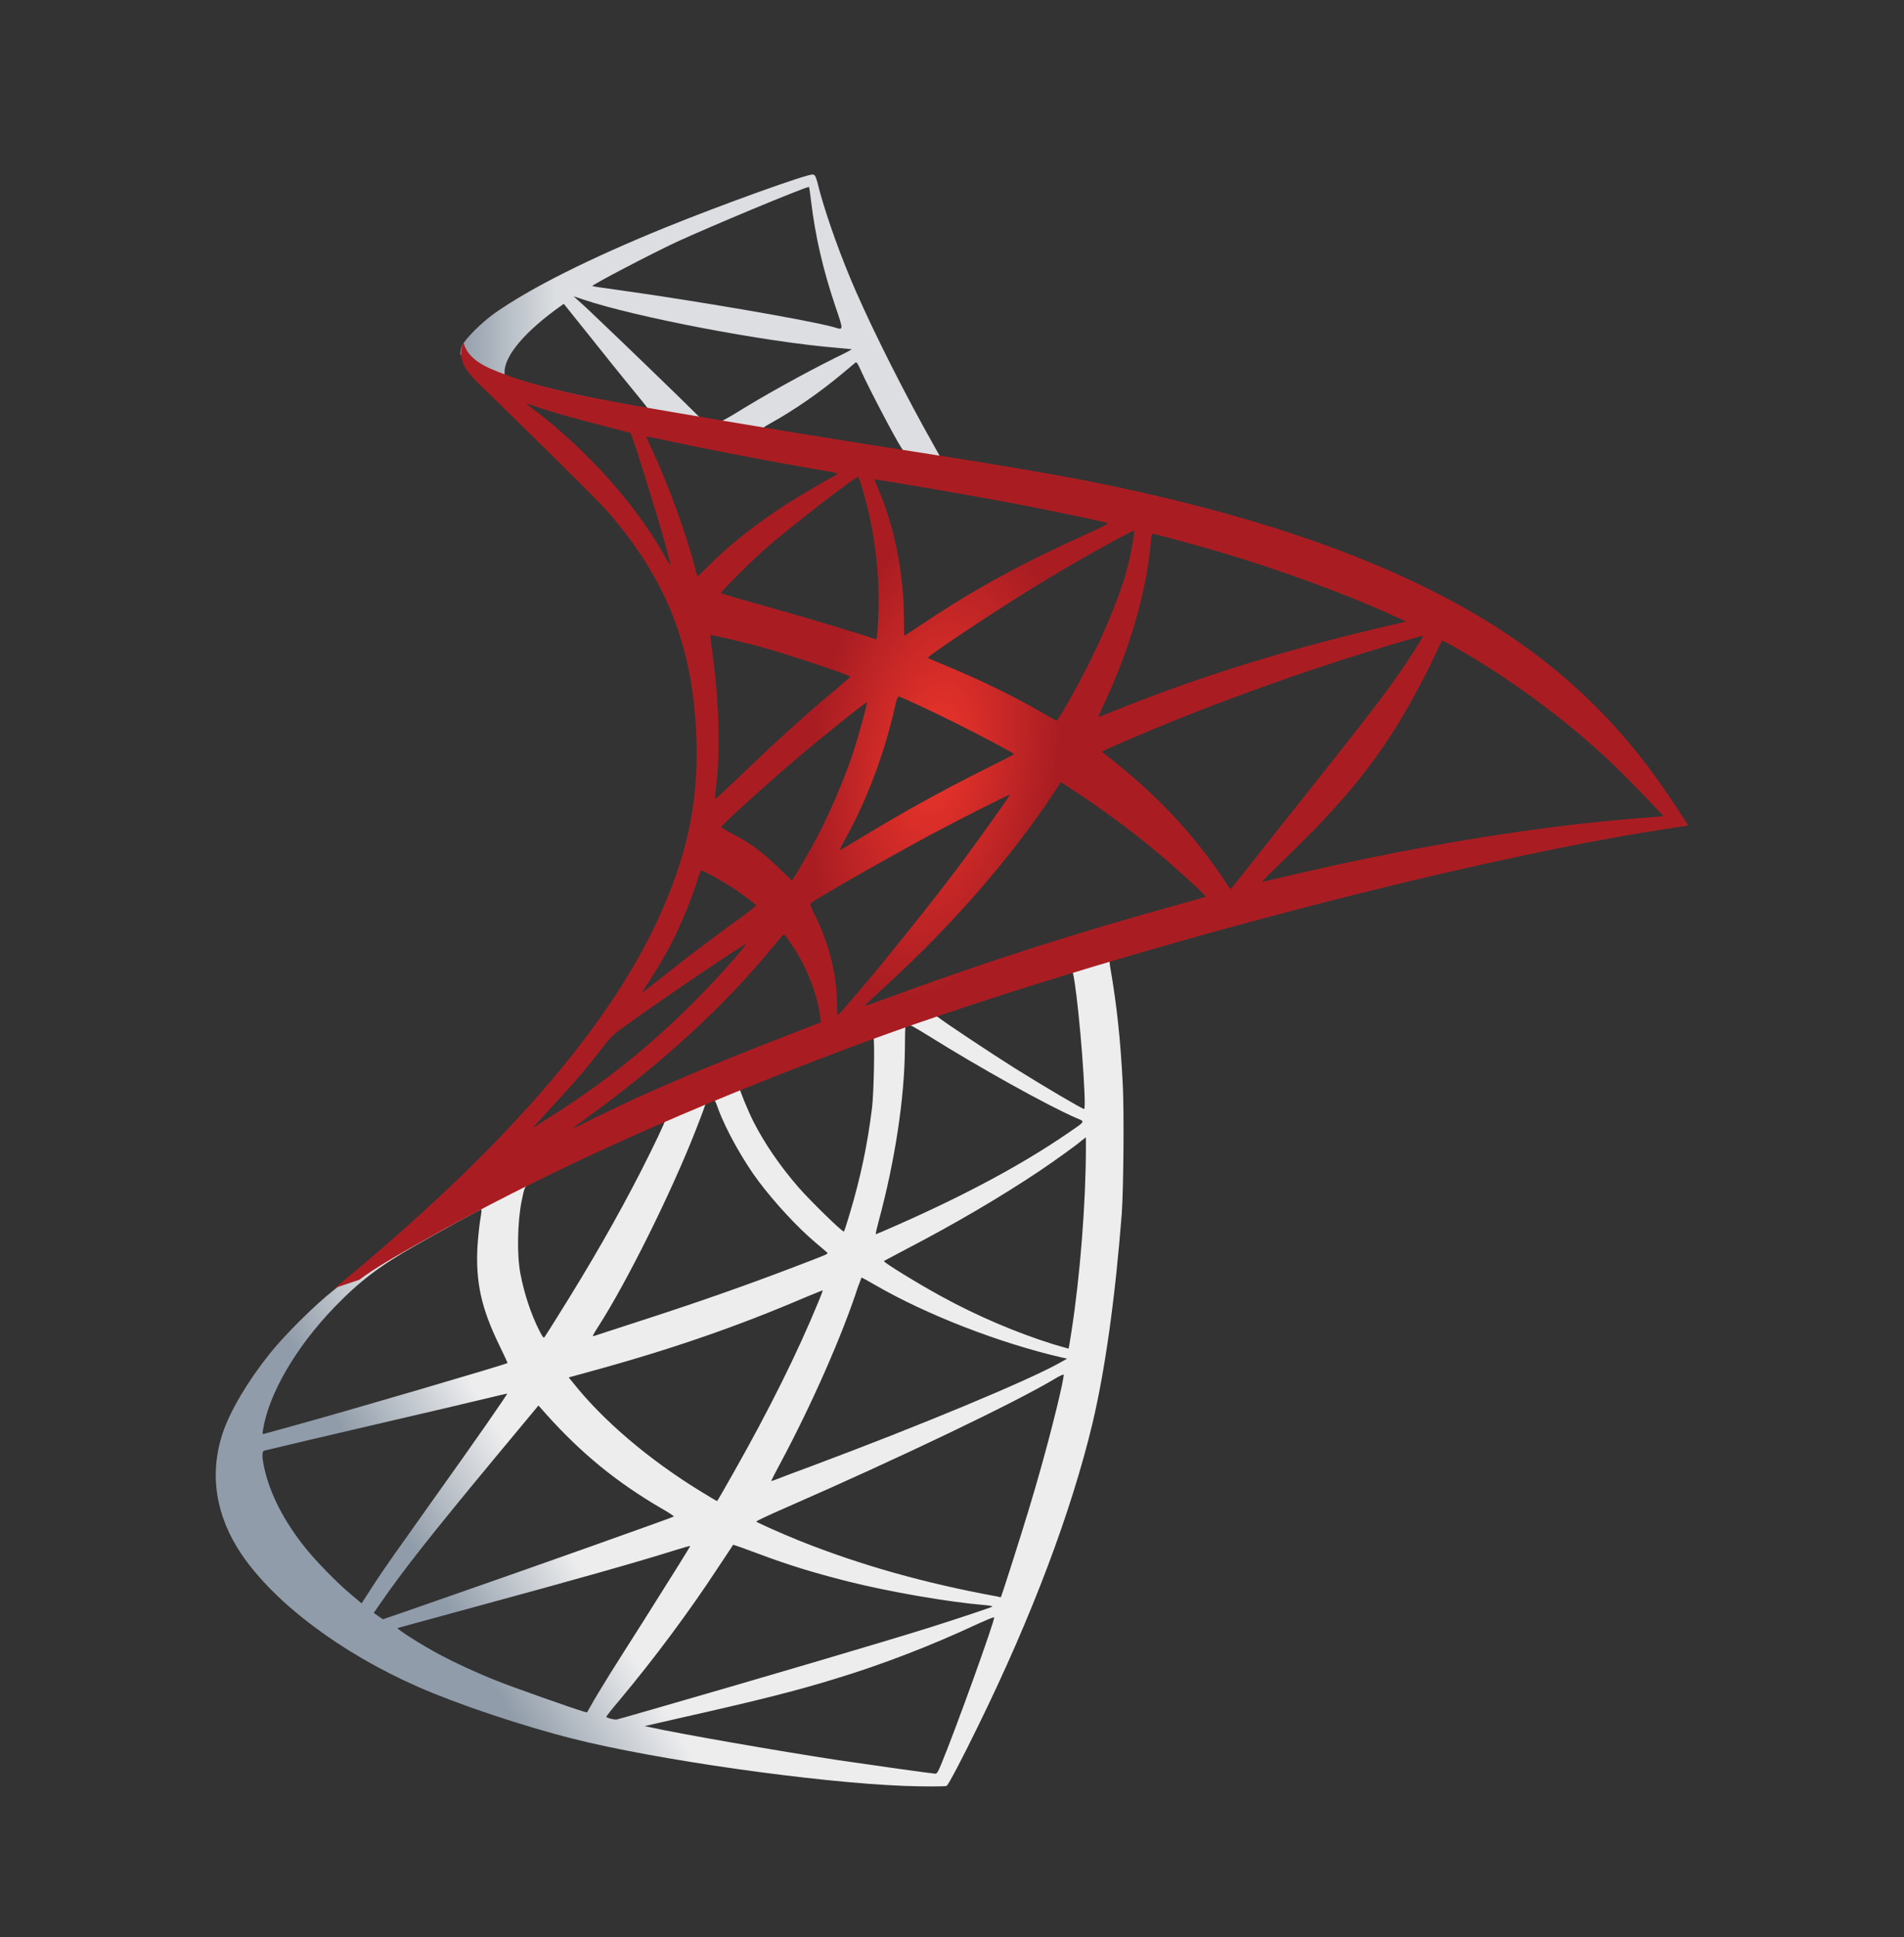 <svg width="58" height="59" viewBox="0 0 58 59" fill="none" xmlns="http://www.w3.org/2000/svg">
<rect x="0" y="0" width="58" height="59" fill="#333333" stroke="none"/>
<path d="M34.893 28.235L25.061 31.446L16.507 35.221L14.114 35.853C13.504 36.432 12.865 37.02 12.174 37.614C11.416 38.268 10.71 38.863 10.168 39.294C9.566 39.769 8.674 40.661 8.22 41.226C7.544 42.073 7.009 42.972 6.779 43.663C6.37 44.912 6.571 46.175 7.358 47.342C8.369 48.828 10.383 50.344 12.731 51.377C13.928 51.905 15.942 52.581 17.458 52.96C19.977 53.599 24.852 54.291 27.535 54.395C28.078 54.417 28.806 54.417 28.836 54.395C28.895 54.357 29.311 53.562 29.794 52.574C31.444 49.207 32.633 46.049 33.28 43.351C33.666 41.716 33.971 39.539 34.172 36.96C34.224 36.239 34.246 33.824 34.201 33.007C34.134 31.669 34.015 30.584 33.83 29.521C33.8 29.365 33.792 29.224 33.807 29.216C33.837 29.194 33.926 29.164 35.138 28.815L34.892 28.235V28.235H34.893V28.235ZM32.648 29.551C32.737 29.551 32.975 31.832 33.035 33.274C33.05 33.579 33.042 33.779 33.027 33.779C32.968 33.779 31.771 33.073 30.917 32.538C30.174 32.07 28.762 31.134 28.539 30.955C28.464 30.903 28.472 30.896 29.081 30.688C30.114 30.338 32.566 29.551 32.648 29.551ZM27.639 31.201C27.706 31.201 27.877 31.297 28.286 31.55C29.817 32.508 31.898 33.668 32.789 34.054C33.064 34.173 33.094 34.129 32.462 34.56C31.11 35.481 29.423 36.388 27.357 37.302C26.993 37.465 26.688 37.592 26.681 37.592C26.666 37.592 26.71 37.406 26.77 37.183C27.268 35.332 27.55 33.46 27.565 31.959C27.572 31.215 27.572 31.215 27.639 31.193C27.624 31.201 27.632 31.201 27.639 31.201ZM26.606 31.594C26.651 31.639 26.621 33.304 26.562 33.757C26.428 34.842 26.22 35.853 25.878 36.99C25.796 37.265 25.722 37.495 25.707 37.51C25.677 37.547 24.659 36.551 24.325 36.165C23.745 35.496 23.292 34.827 22.957 34.173C22.787 33.839 22.519 33.185 22.541 33.163C22.66 33.081 26.577 31.565 26.606 31.594ZM21.746 33.504C21.753 33.504 21.761 33.504 21.768 33.512C21.783 33.527 21.835 33.645 21.88 33.779C22.118 34.426 22.653 35.377 23.113 35.986C23.619 36.655 24.28 37.369 24.83 37.837C25.009 37.986 25.172 38.127 25.194 38.149C25.239 38.194 25.254 38.186 24.042 38.647C22.638 39.182 21.107 39.717 19.353 40.282C18.934 40.417 18.515 40.553 18.097 40.691C18.03 40.713 18.052 40.676 18.246 40.371C19.115 39.011 20.438 36.343 21.181 34.456C21.308 34.129 21.434 33.802 21.456 33.727C21.486 33.623 21.523 33.586 21.62 33.534C21.672 33.519 21.724 33.504 21.746 33.504ZM20.26 34.121C20.282 34.136 19.903 34.931 19.531 35.66C18.811 37.064 18.023 38.446 16.968 40.126C16.789 40.416 16.618 40.683 16.596 40.713C16.559 40.765 16.544 40.75 16.425 40.52C16.172 40.022 15.964 39.383 15.853 38.796C15.741 38.216 15.764 37.205 15.89 36.581C15.986 36.12 15.979 36.128 16.202 36.016C17.153 35.533 20.23 34.091 20.26 34.121ZM33.079 34.641V34.953C33.079 36.611 32.901 38.885 32.641 40.542C32.596 40.832 32.559 41.07 32.551 41.077C32.551 41.077 32.336 41.018 32.083 40.943C30.969 40.594 29.757 40.081 28.665 39.479C27.944 39.086 26.896 38.439 26.926 38.409C26.933 38.402 27.245 38.238 27.609 38.045C29.066 37.287 30.463 36.47 31.675 35.66C32.128 35.355 32.812 34.864 32.96 34.731L33.079 34.641ZM14.649 36.841C14.678 36.841 14.671 36.901 14.627 37.168C14.597 37.361 14.56 37.718 14.545 37.963C14.485 39.048 14.664 39.851 15.199 40.951C15.347 41.255 15.466 41.508 15.459 41.516C15.407 41.56 10.487 43.002 8.941 43.425C8.481 43.552 8.079 43.663 8.049 43.671C7.998 43.686 7.99 43.678 8.012 43.552C8.183 42.459 9.016 41.032 10.175 39.828C10.948 39.026 11.565 38.558 12.62 37.956C13.378 37.525 14.545 36.878 14.634 36.849C14.634 36.841 14.641 36.841 14.649 36.841ZM26.242 38.914C26.25 38.907 26.428 39.004 26.643 39.13C28.234 40.052 30.448 40.906 32.336 41.345L32.507 41.382L32.269 41.516C31.281 42.066 28.033 43.418 24.711 44.659C24.228 44.837 23.753 45.016 23.663 45.053C23.574 45.09 23.492 45.112 23.492 45.105C23.492 45.097 23.626 44.837 23.797 44.518C24.726 42.779 25.662 40.661 26.138 39.189C26.198 39.048 26.235 38.922 26.242 38.914ZM25.061 39.301C25.068 39.309 25.009 39.465 24.934 39.643C24.288 41.211 23.44 42.92 22.355 44.837C22.081 45.328 21.85 45.722 21.843 45.722C21.835 45.722 21.612 45.588 21.345 45.425C19.769 44.459 18.372 43.27 17.458 42.118L17.324 41.954L18 41.768C20.423 41.107 22.482 40.394 24.525 39.517C24.815 39.398 25.053 39.301 25.061 39.301ZM32.403 41.865C32.41 42.036 32.031 43.567 31.719 44.674C31.459 45.603 31.236 46.331 30.827 47.617C30.649 48.182 30.493 48.65 30.486 48.65C30.478 48.65 30.434 48.642 30.389 48.628C28.182 48.226 26.205 47.669 24.347 46.926C23.827 46.718 23.084 46.383 23.039 46.346C23.024 46.331 23.47 46.123 24.035 45.878C27.416 44.399 30.924 42.719 32.128 41.999C32.269 41.909 32.381 41.865 32.403 41.865ZM15.451 42.445C15.466 42.459 14.523 43.819 13.2 45.67C12.739 46.316 12.204 47.074 12.003 47.357C11.803 47.639 11.498 48.085 11.327 48.353L11.015 48.836L10.68 48.553C10.286 48.226 9.603 47.528 9.298 47.141C8.659 46.346 8.228 45.506 8.057 44.741C7.975 44.384 7.975 44.206 8.049 44.184C8.161 44.154 10.145 43.686 12.003 43.255C13.036 43.017 14.233 42.734 14.664 42.63C15.095 42.526 15.444 42.445 15.451 42.445ZM16.403 42.809L16.64 43.076C17.711 44.273 18.803 45.157 20.126 45.93C20.364 46.064 20.542 46.183 20.527 46.19C20.475 46.227 15.934 47.84 13.831 48.568C12.65 48.984 11.676 49.319 11.669 49.319C11.661 49.319 11.595 49.274 11.52 49.222L11.386 49.126L11.602 48.813C12.3 47.803 13.178 46.695 15.087 44.392L16.403 42.809ZM22.333 47.052C22.34 47.045 22.668 47.163 23.069 47.312C24.035 47.676 24.8 47.907 25.826 48.167C27.089 48.486 28.918 48.799 29.995 48.888C30.159 48.903 30.248 48.917 30.218 48.94C30.166 48.97 29.074 49.334 28.271 49.586C26.993 49.988 23.091 51.139 19.91 52.054C19.323 52.225 18.818 52.366 18.788 52.373C18.714 52.388 18.469 52.321 18.469 52.291C18.469 52.277 18.647 52.046 18.863 51.794C19.933 50.515 20.995 49.088 21.88 47.736C22.125 47.364 22.333 47.059 22.333 47.052ZM21.025 47.089C21.032 47.097 20.505 47.944 19.584 49.401C19.189 50.017 18.751 50.716 18.595 50.961C18.446 51.199 18.223 51.571 18.097 51.779L17.882 52.158L17.77 52.128C17.503 52.054 15.622 51.392 15.124 51.191C14.508 50.946 13.868 50.649 13.393 50.396C12.798 50.077 12.055 49.601 12.115 49.586C12.13 49.579 13.148 49.304 14.374 48.969C17.629 48.085 19.435 47.572 20.616 47.201C20.832 47.134 21.018 47.082 21.025 47.089ZM30.277 49.259H30.285C30.315 49.334 29.111 52.678 28.672 53.733C28.576 53.971 28.539 54.03 28.486 54.023C28.36 54.016 26.614 53.77 25.551 53.614C23.701 53.332 20.594 52.789 19.814 52.611L19.636 52.574L20.743 52.321C23.121 51.786 24.265 51.496 25.425 51.139C26.889 50.694 28.338 50.136 29.802 49.453C30.032 49.348 30.226 49.267 30.277 49.259Z" fill="url(#paint0_linear_10182_14715)"/>
<path d="M24.756 5.316C24.592 5.294 21.954 6.245 20.252 6.936C17.956 7.873 16.172 8.765 15.072 9.537C14.664 9.827 14.151 10.34 14.069 10.541C14.039 10.615 14.024 10.704 14.024 10.793L15.02 11.737L17.391 12.495L23.032 13.506L29.482 14.613L29.549 14.056C29.527 14.056 29.512 14.048 29.49 14.048L28.642 13.915L28.471 13.61C27.595 12.064 26.628 10.147 26.064 8.854C25.625 7.85 25.209 6.691 24.979 5.859C24.852 5.353 24.837 5.324 24.756 5.316V5.316H24.756V5.316ZM24.637 5.695H24.644C24.652 5.703 24.681 5.911 24.711 6.156C24.837 7.197 25.068 8.2 25.432 9.285C25.707 10.102 25.707 10.058 25.387 9.961C24.629 9.753 21.233 9.166 18.773 8.824C18.379 8.772 18.045 8.72 18.045 8.713C18.015 8.683 19.821 7.739 20.616 7.367C21.634 6.899 24.429 5.732 24.637 5.695ZM17.473 9.025L17.762 9.121C19.338 9.656 23.299 10.414 25.484 10.593C25.729 10.615 25.937 10.637 25.945 10.637C25.952 10.645 25.744 10.756 25.476 10.883C24.421 11.41 23.262 12.057 22.459 12.555C22.221 12.703 22.006 12.822 21.976 12.822C21.947 12.822 21.791 12.793 21.627 12.77L21.33 12.726L20.587 11.997C19.279 10.726 18.253 9.745 17.859 9.374L17.473 9.025ZM17.175 9.255L18.223 10.563C18.795 11.284 19.375 11.99 19.502 12.146C19.628 12.302 19.732 12.428 19.724 12.436C19.695 12.458 18.209 12.168 17.421 11.99C16.611 11.804 16.276 11.715 15.778 11.559L15.37 11.425V11.321C15.377 10.823 16.009 10.08 17.079 9.322L17.175 9.255ZM26.078 11.039C26.108 11.039 26.145 11.105 26.234 11.306C26.487 11.863 27.275 13.365 27.468 13.655C27.528 13.751 27.632 13.759 26.584 13.588C24.065 13.179 23.254 13.045 23.254 13.03C23.254 13.023 23.329 12.971 23.425 12.919C24.206 12.488 24.993 11.938 25.692 11.351C25.863 11.21 26.019 11.076 26.049 11.053C26.056 11.039 26.071 11.031 26.078 11.039Z" fill="url(#paint1_linear_10182_14715)"/>
<path d="M14.121 10.437C14.121 10.437 13.958 10.697 14.114 11.083C14.211 11.321 14.493 11.611 14.813 11.908C14.813 11.908 18.12 15.133 18.521 15.594C20.349 17.705 21.145 19.786 21.219 22.654C21.263 24.497 20.914 26.117 20.045 27.998C18.499 31.372 15.236 35.095 10.205 39.227L10.941 38.982C11.416 38.625 12.063 38.246 13.579 37.413C17.079 35.496 21.018 33.735 25.849 31.922C32.804 29.305 44.242 26.244 50.752 25.248L51.428 25.144L51.324 24.98C50.73 24.059 50.321 23.487 49.83 22.877C48.404 21.108 46.672 19.674 44.554 18.485C41.641 16.858 37.873 15.587 33.102 14.643C32.203 14.465 30.226 14.123 28.621 13.878C25.217 13.35 23.017 12.986 20.595 12.57C19.725 12.421 18.424 12.198 17.562 12.012C17.116 11.916 16.262 11.715 15.593 11.485C15.058 11.276 14.285 11.068 14.121 10.437ZM16.039 12.295C16.046 12.287 16.165 12.332 16.321 12.384C16.604 12.48 16.968 12.592 17.399 12.711C17.725 12.8 18.052 12.887 18.38 12.971C18.826 13.082 19.197 13.186 19.205 13.186C19.257 13.238 20.008 15.639 20.26 16.56C20.357 16.91 20.431 17.207 20.424 17.207C20.416 17.214 20.334 17.088 20.238 16.917C19.368 15.386 17.994 13.833 16.403 12.584C16.195 12.436 16.039 12.302 16.039 12.295ZM19.695 13.305C19.733 13.305 19.896 13.328 20.097 13.372C21.36 13.655 23.627 14.086 25.076 14.331C25.321 14.368 25.514 14.413 25.514 14.427C25.514 14.442 25.425 14.494 25.314 14.554C25.068 14.68 24.08 15.267 23.753 15.49C22.928 16.04 22.185 16.635 21.65 17.17C21.434 17.385 21.248 17.564 21.248 17.564C21.248 17.564 21.204 17.437 21.167 17.281C20.899 16.248 20.342 14.717 19.837 13.64C19.755 13.469 19.688 13.313 19.688 13.298C19.688 13.313 19.688 13.305 19.695 13.305ZM26.131 14.531C26.176 14.546 26.25 14.799 26.399 15.356C26.674 16.434 26.8 17.638 26.755 18.76C26.74 19.072 26.726 19.362 26.711 19.399L26.688 19.474L26.302 19.347C25.507 19.095 24.214 18.715 23.107 18.403C22.475 18.232 21.962 18.076 21.962 18.061C21.962 18.017 22.884 17.095 23.277 16.746C24.028 16.085 26.064 14.509 26.131 14.531ZM26.644 14.606C26.666 14.584 29.721 15.111 31.11 15.379C32.143 15.579 33.645 15.892 33.734 15.929C33.778 15.944 33.622 16.033 33.124 16.256C31.162 17.14 29.706 17.935 28.257 18.901C27.878 19.154 27.558 19.362 27.551 19.362C27.543 19.362 27.536 19.147 27.536 18.886C27.536 17.474 27.253 16.048 26.733 14.844C26.681 14.725 26.636 14.613 26.644 14.606ZM34.544 16.166C34.566 16.189 34.469 16.791 34.38 17.147C34.113 18.255 33.392 19.897 32.508 21.443C32.351 21.718 32.21 21.941 32.195 21.948C32.181 21.956 31.98 21.844 31.749 21.71C30.887 21.205 29.906 20.729 28.836 20.284C28.539 20.157 28.279 20.053 28.271 20.038C28.219 19.994 30.612 18.411 31.876 17.653C32.879 17.043 34.514 16.137 34.544 16.166ZM35.108 16.256C35.175 16.256 36.528 16.627 37.234 16.835C38.98 17.356 40.987 18.091 42.295 18.686L42.837 18.931L42.458 19.02C39.263 19.756 36.528 20.603 33.89 21.673C33.674 21.762 33.481 21.837 33.466 21.837C33.451 21.837 33.526 21.666 33.622 21.458C34.417 19.771 34.93 18.009 35.056 16.508C35.064 16.367 35.086 16.256 35.108 16.256ZM21.642 19.347C21.665 19.325 22.698 19.57 23.255 19.726C24.102 19.964 25.901 20.566 25.901 20.61C25.901 20.618 25.7 20.789 25.462 20.997C24.489 21.807 23.552 22.662 22.43 23.747C22.096 24.066 21.813 24.326 21.799 24.326C21.784 24.326 21.776 24.282 21.784 24.222C21.954 22.974 21.917 21.369 21.68 19.741C21.657 19.533 21.635 19.355 21.642 19.347ZM43.35 19.369C43.365 19.384 42.874 20.157 42.562 20.596C42.117 21.235 41.462 22.082 39.983 23.94C39.203 24.921 38.326 26.028 38.036 26.4C37.739 26.771 37.494 27.083 37.486 27.083C37.479 27.083 37.383 26.95 37.279 26.786C36.446 25.538 35.45 24.445 34.269 23.464C34.046 23.278 33.8 23.078 33.719 23.018C33.637 22.959 33.57 22.899 33.57 22.892C33.57 22.87 34.833 22.327 35.792 21.941C37.472 21.257 39.76 20.44 41.477 19.912C42.377 19.63 43.335 19.355 43.35 19.369ZM43.922 19.518C43.952 19.511 44.13 19.6 44.346 19.726C46.152 20.759 47.92 22.089 49.318 23.457C49.712 23.843 50.685 24.854 50.67 24.861C50.67 24.861 50.328 24.891 49.927 24.921C46.798 25.159 42.793 25.82 38.943 26.749C38.683 26.808 38.453 26.86 38.438 26.86C38.423 26.86 38.713 26.571 39.077 26.221C41.336 24.044 42.369 22.669 43.588 20.217C43.759 19.852 43.907 19.54 43.922 19.518C43.915 19.518 43.915 19.518 43.922 19.518ZM27.372 21.213C27.476 21.235 28.442 21.688 29.171 22.052C29.84 22.387 30.843 22.922 30.895 22.966C30.902 22.974 30.545 23.16 30.107 23.375C28.71 24.074 27.513 24.735 26.265 25.493C25.908 25.709 25.611 25.887 25.604 25.887C25.574 25.887 25.581 25.857 25.782 25.493C26.451 24.274 26.986 22.818 27.291 21.398C27.32 21.287 27.35 21.213 27.372 21.213ZM26.406 21.391C26.428 21.413 26.176 22.327 26.02 22.825C25.715 23.769 25.202 24.951 24.704 25.842C24.585 26.05 24.407 26.355 24.31 26.526L24.125 26.823L23.708 26.422C23.225 25.954 22.831 25.664 22.326 25.404C22.125 25.3 21.969 25.211 21.969 25.196C21.969 25.136 23.24 23.985 24.214 23.152C24.912 22.55 26.384 21.369 26.406 21.391ZM32.314 23.821L32.678 24.059C33.511 24.601 34.492 25.322 35.242 25.954C35.666 26.303 36.483 27.039 36.647 27.217L36.736 27.314L36.134 27.485C32.73 28.428 30.1 29.268 27.03 30.398C26.688 30.524 26.399 30.628 26.376 30.628C26.332 30.628 26.294 30.665 27.06 29.959C29.022 28.154 30.761 26.162 32.054 24.222L32.314 23.821ZM30.761 24.207C30.776 24.222 29.758 25.657 29.148 26.467C28.42 27.433 27.127 29.053 26.235 30.108C25.864 30.547 25.544 30.911 25.529 30.918C25.507 30.925 25.499 30.814 25.499 30.643C25.499 29.744 25.269 28.785 24.868 27.968C24.697 27.626 24.667 27.544 24.704 27.507C24.846 27.381 27.008 26.147 28.375 25.411C29.297 24.921 30.738 24.193 30.761 24.207ZM21.367 26.511C21.39 26.511 21.561 26.6 21.754 26.704C22.23 26.965 22.653 27.254 23.032 27.567C23.047 27.581 22.854 27.738 22.601 27.923C21.895 28.428 20.825 29.239 20.201 29.737C19.547 30.257 19.524 30.272 19.599 30.16C20.089 29.41 20.334 28.986 20.595 28.444C20.825 27.96 21.055 27.388 21.219 26.89C21.278 26.675 21.353 26.511 21.367 26.511ZM23.872 28.473C23.909 28.466 23.954 28.533 24.154 28.83C24.578 29.462 24.905 30.309 24.987 30.992L25.001 31.141L23.983 31.535C22.163 32.241 20.483 32.94 19.346 33.46C19.026 33.608 18.469 33.876 18.105 34.054C17.741 34.24 17.444 34.381 17.444 34.374C17.444 34.367 17.674 34.196 17.956 33.987C20.178 32.375 22.103 30.606 23.545 28.837C23.701 28.651 23.842 28.481 23.857 28.473L23.872 28.473ZM22.72 28.756C22.75 28.785 21.903 29.744 21.323 30.331C19.889 31.795 18.469 32.94 16.708 34.054C16.485 34.196 16.284 34.322 16.262 34.337C16.21 34.367 16.277 34.292 17.05 33.452C17.54 32.925 17.912 32.479 18.335 31.929C18.618 31.565 18.67 31.513 19.079 31.223C20.171 30.435 22.69 28.726 22.72 28.756Z" fill="url(#paint2_radial_10182_14715)"/>
<defs>
<linearGradient id="paint0_linear_10182_14715" x1="13.969" y1="49.555" x2="17.524" y2="47.454" gradientUnits="userSpaceOnUse">
<stop stop-color="#909CA9"/>
<stop offset="1" stop-color="#EDEDEE"/>
</linearGradient>
<linearGradient id="paint1_linear_10182_14715" x1="14.05" y1="9.95" x2="16.911" y2="9.95" gradientUnits="userSpaceOnUse">
<stop stop-color="#939FAB"/>
<stop offset="1" stop-color="#DCDEE1"/>
</linearGradient>
<radialGradient id="paint2_radial_10182_14715" cx="0" cy="0" r="1" gradientUnits="userSpaceOnUse" gradientTransform="translate(28.486 23.07) rotate(-171.457) scale(3.688 7.378)">
<stop stop-color="#EE352C"/>
<stop offset="1" stop-color="#A91D22"/>
</radialGradient>
</defs>
</svg>
